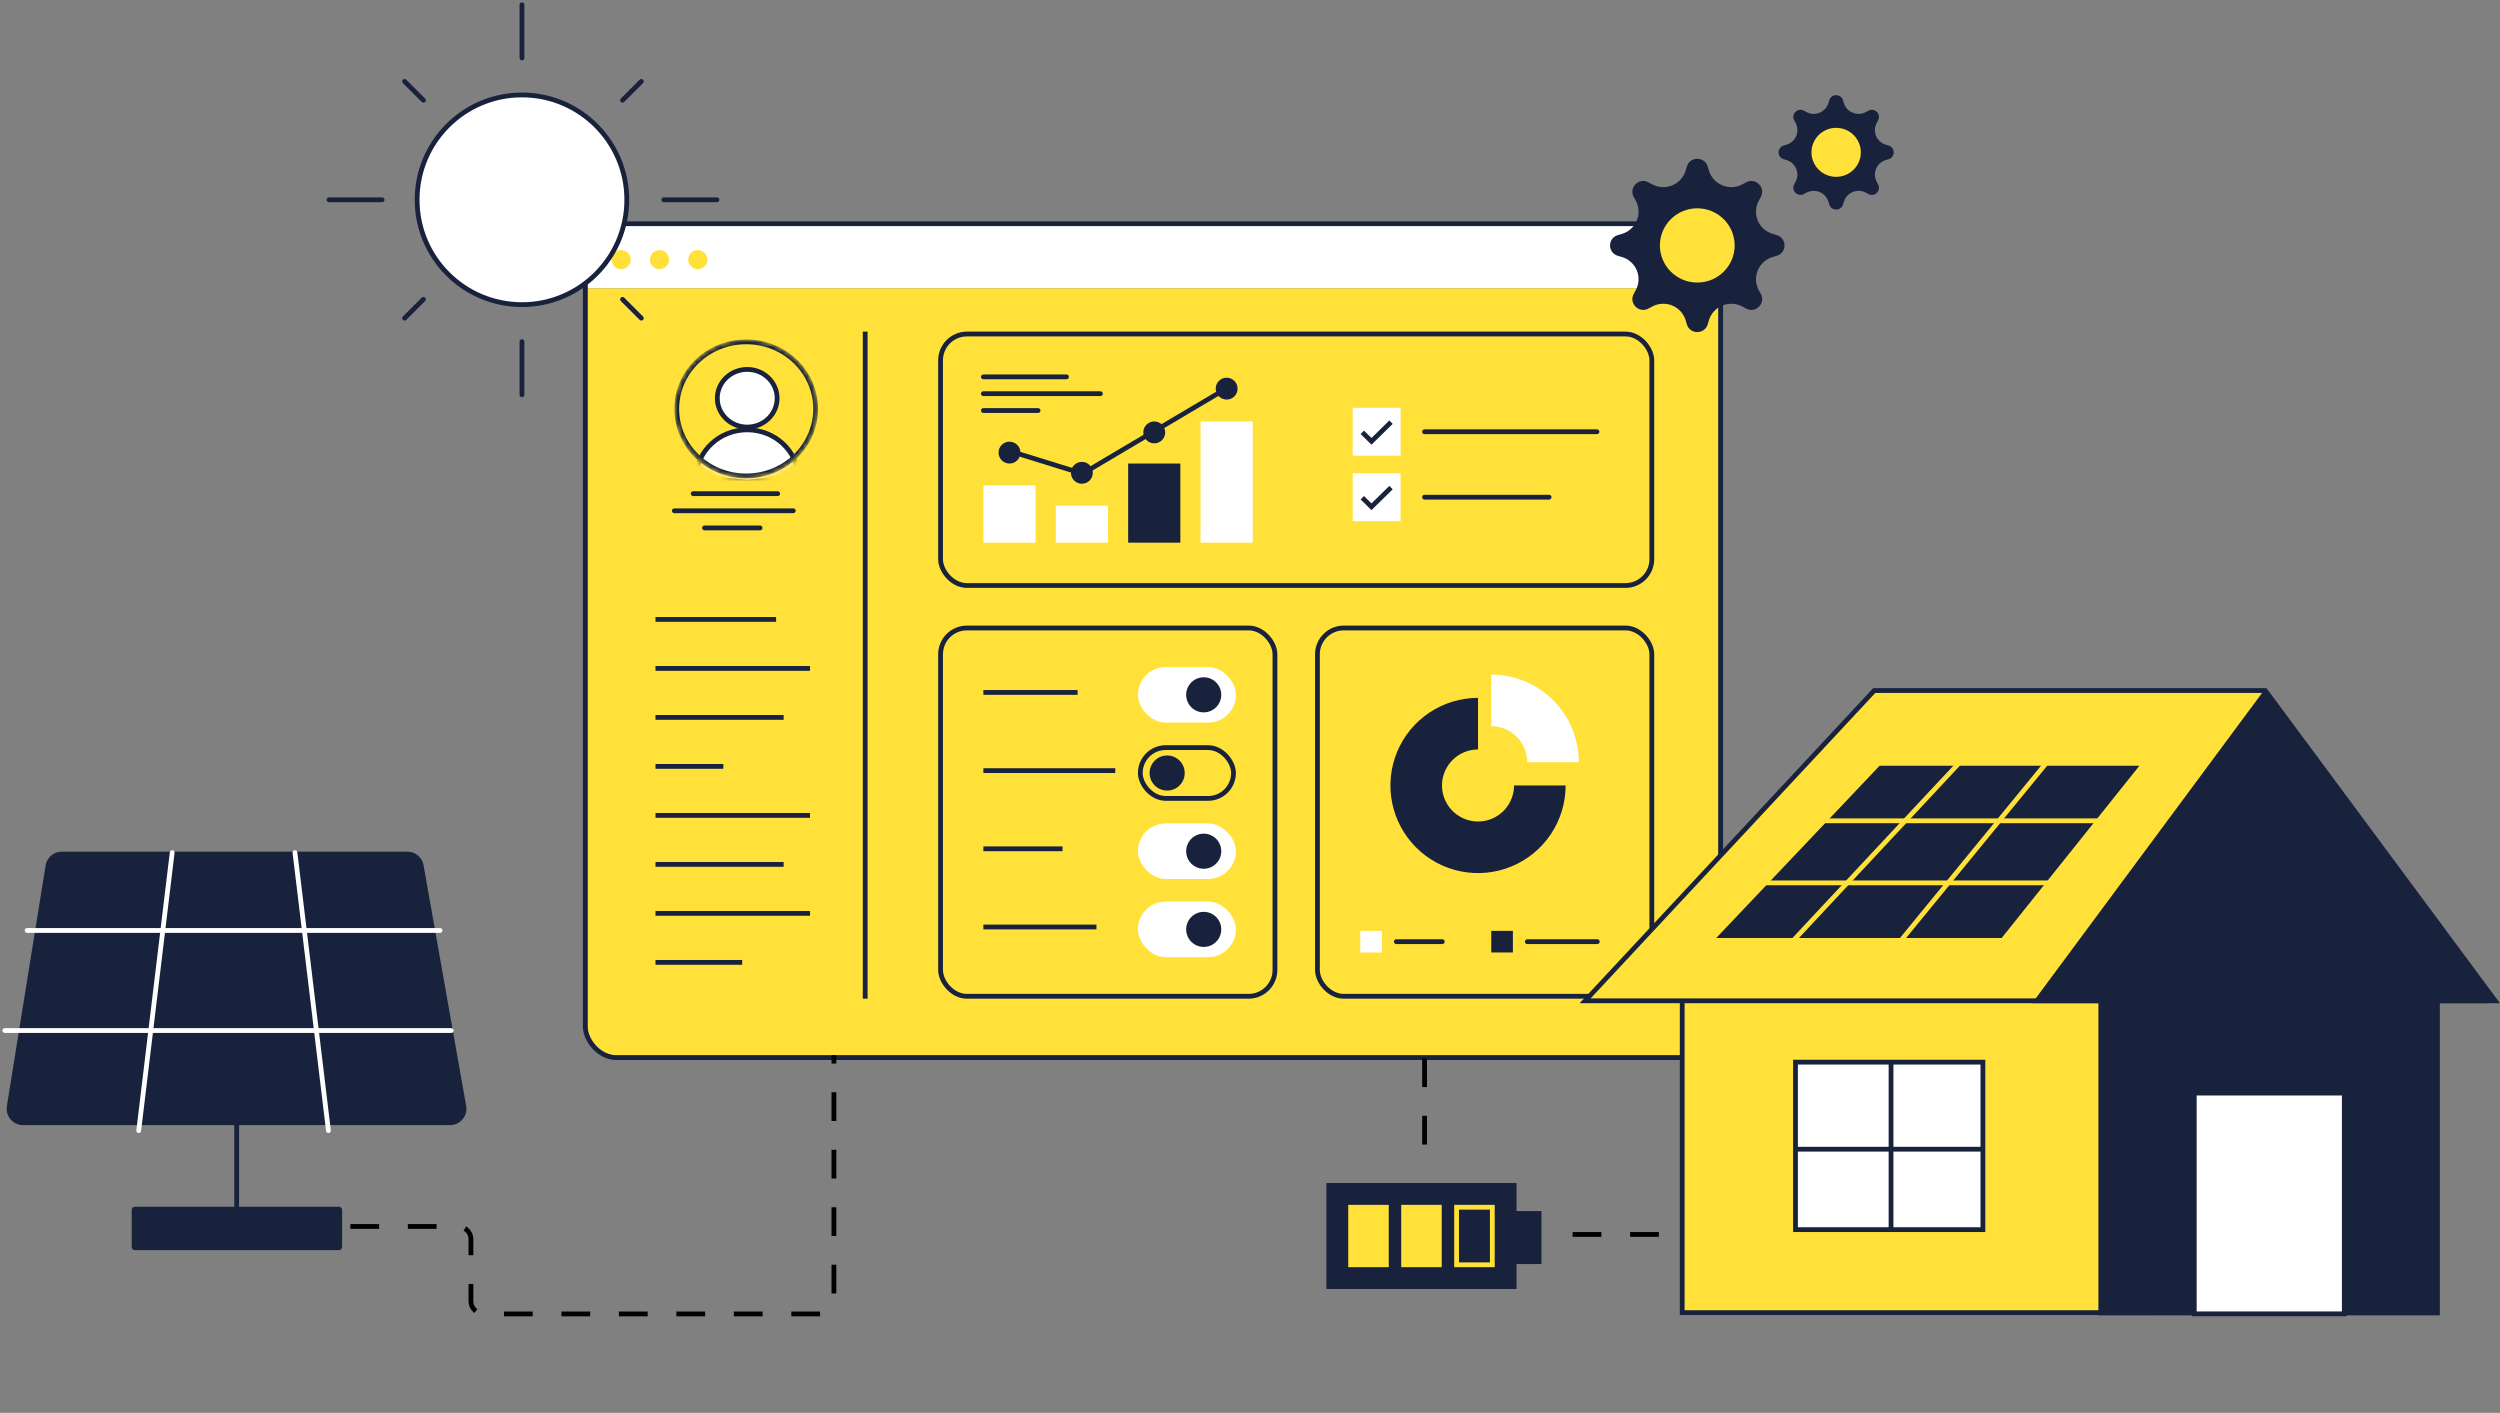 <svg width="522" height="295" viewBox="0 0 522 295" fill="none" xmlns="http://www.w3.org/2000/svg">
<rect x="0" y="0" width="522" height="295" fill="#808080" stroke="none"/>
<path d="M122.705 53.209C122.705 49.895 125.391 47.209 128.705 47.209H352.778C356.092 47.209 358.778 49.895 358.778 53.209V60.209H122.705V53.209Z" fill="white"/>
<circle cx="129.705" cy="54.209" r="2" fill="#FFE139"/>
<circle cx="137.705" cy="54.209" r="2" fill="#FFE139"/>
<circle cx="145.705" cy="54.209" r="2" fill="#FFE139"/>
<path d="M122.705 60.209H358.778V214.33C358.778 217.643 356.092 220.33 352.778 220.33H128.705C125.391 220.33 122.705 217.643 122.705 214.33V60.209Z" fill="#FFE139"/>
<rect x="122.205" y="46.709" width="237.074" height="174.121" rx="6.5" stroke="#18223C"/>
<mask id="mask0_1383_2274" style="mask-type:alpha" maskUnits="userSpaceOnUse" x="140" y="70" width="31" height="30">
<ellipse cx="155.805" cy="85.375" rx="15" ry="14.5" fill="white"/>
</mask>
<g mask="url(#mask0_1383_2274)">
<path d="M162.264 83.153C162.264 86.463 159.484 89.174 156.018 89.174C152.553 89.174 149.772 86.463 149.772 83.153C149.772 79.844 152.553 77.133 156.018 77.133C159.484 77.133 162.264 79.844 162.264 83.153Z" fill="white" stroke="#18223C"/>
<path d="M156.018 100.69L145.285 99.661C145.531 94.16 150.227 89.747 156.018 89.747C161.809 89.747 166.505 94.16 166.751 99.661L156.018 100.69Z" fill="white" stroke="#18223C"/>
<path d="M170.305 85.375C170.305 93.091 163.829 99.375 155.805 99.375C147.78 99.375 141.305 93.091 141.305 85.375C141.305 77.659 147.78 71.375 155.805 71.375C163.829 71.375 170.305 77.659 170.305 85.375Z" stroke="#18223C"/>
</g>
<path d="M144.739 103.079H162.379" stroke="#18223C" stroke-linecap="round" stroke-linejoin="round"/>
<path d="M140.805 106.653H165.64" stroke="#18223C" stroke-linecap="round" stroke-linejoin="round"/>
<path d="M147.1 110.227H158.705" stroke="#18223C" stroke-linecap="round" stroke-linejoin="round"/>
<line x1="180.65" y1="69.243" x2="180.65" y2="208.527" stroke="#18223C"/>
<line x1="136.87" y1="129.335" x2="162.051" y2="129.335" stroke="#18223C"/>
<line x1="136.87" y1="139.565" x2="169.134" y2="139.565" stroke="#18223C"/>
<line x1="136.87" y1="149.794" x2="163.625" y2="149.794" stroke="#18223C"/>
<line x1="136.87" y1="160.024" x2="151.035" y2="160.024" stroke="#18223C"/>
<line x1="136.87" y1="170.255" x2="169.134" y2="170.255" stroke="#18223C"/>
<line x1="136.87" y1="180.485" x2="163.625" y2="180.485" stroke="#18223C"/>
<line x1="136.87" y1="190.714" x2="169.134" y2="190.714" stroke="#18223C"/>
<line x1="136.87" y1="200.944" x2="154.969" y2="200.944" stroke="#18223C"/>
<rect x="196.388" y="69.743" width="148.513" height="52.51" rx="5.5" stroke="#18223C"/>
<rect x="205.331" y="101.358" width="10.897" height="11.951" fill="white"/>
<rect x="220.446" y="105.577" width="10.897" height="7.733" fill="white"/>
<rect x="235.561" y="96.788" width="10.897" height="16.521" fill="#18223C"/>
<rect x="250.676" y="88.001" width="10.897" height="25.309" fill="white"/>
<path d="M210.604 94.112L226.04 98.898L256.3 80.971" stroke="#18223C" stroke-linecap="round" stroke-linejoin="round"/>
<circle cx="256.124" cy="81.146" r="2.285" fill="#18223C"/>
<circle cx="241.009" cy="90.285" r="2.285" fill="#18223C"/>
<circle cx="225.894" cy="98.722" r="2.285" fill="#18223C"/>
<circle cx="210.78" cy="94.504" r="2.285" fill="#18223C"/>
<path d="M205.331 78.686H222.683" stroke="#18223C" stroke-linecap="round" stroke-linejoin="round"/>
<path d="M205.331 82.2H229.761" stroke="#18223C" stroke-linecap="round" stroke-linejoin="round"/>
<path d="M205.331 85.716H216.747" stroke="#18223C" stroke-linecap="round" stroke-linejoin="round"/>
<rect x="282.446" y="85.151" width="10" height="10" fill="white"/>
<path d="M284.446 90.269L286.366 92.151L290.446 88.151" stroke="#18223C"/>
<path d="M297.446 90.151H333.446" stroke="#18223C" stroke-linecap="round" stroke-linejoin="round"/>
<rect x="282.446" y="98.81" width="10" height="10" fill="white"/>
<path d="M284.446 103.927L286.366 105.81L290.446 101.81" stroke="#18223C"/>
<path d="M297.446 103.81H323.446" stroke="#18223C" stroke-linecap="round" stroke-linejoin="round"/>
<rect x="196.388" y="131.122" width="69.822" height="76.904" rx="5.5" stroke="#18223C"/>
<rect x="275.08" y="131.122" width="69.822" height="76.904" rx="5.5" stroke="#18223C"/>
<path d="M326.903 164.008C326.903 167.626 325.83 171.162 323.82 174.17C321.81 177.179 318.953 179.523 315.61 180.908C312.268 182.292 308.59 182.655 305.041 181.949C301.493 181.243 298.234 179.501 295.675 176.942C293.117 174.384 291.375 171.125 290.669 167.576C289.963 164.028 290.325 160.35 291.71 157.007C293.094 153.665 295.439 150.808 298.447 148.798C301.455 146.788 304.992 145.715 308.61 145.715L308.61 156.488C307.123 156.488 305.669 156.929 304.432 157.755C303.196 158.582 302.232 159.756 301.663 161.13C301.094 162.504 300.945 164.016 301.235 165.475C301.525 166.933 302.241 168.273 303.293 169.325C304.345 170.376 305.684 171.093 307.143 171.383C308.602 171.673 310.114 171.524 311.488 170.955C312.862 170.386 314.036 169.422 314.862 168.185C315.689 166.949 316.13 165.495 316.13 164.008H326.903Z" fill="#18223C"/>
<path d="M311.37 140.852C313.773 140.852 316.151 141.325 318.371 142.244C320.59 143.163 322.607 144.511 324.305 146.209C326.004 147.908 327.351 149.925 328.271 152.144C329.19 154.363 329.663 156.742 329.663 159.144L318.89 159.144C318.89 158.157 318.696 157.179 318.318 156.267C317.94 155.354 317.386 154.525 316.688 153.827C315.989 153.129 315.16 152.575 314.248 152.197C313.336 151.819 312.358 151.625 311.37 151.625L311.37 140.852Z" fill="white"/>
<rect x="284.022" y="194.362" width="4.516" height="4.516" fill="white"/>
<path d="M291.55 196.62H301.145" stroke="#18223C" stroke-linecap="round" stroke-linejoin="round"/>
<rect x="311.375" y="194.362" width="4.516" height="4.516" fill="#18223C"/>
<path d="M318.902 196.62H333.516" stroke="#18223C" stroke-linecap="round" stroke-linejoin="round"/>
<line x1="205.331" y1="144.58" x2="225.004" y2="144.58" stroke="#18223C"/>
<rect x="237.594" y="139.278" width="20.46" height="11.604" rx="5.802" fill="white"/>
<ellipse cx="251.336" cy="145.08" rx="3.664" ry="3.664" fill="#18223C"/>
<line x1="205.331" y1="160.906" x2="232.873" y2="160.906" stroke="#18223C"/>
<rect x="238.094" y="156.103" width="19.46" height="10.604" rx="5.302" stroke="#18223C"/>
<ellipse cx="243.702" cy="161.406" rx="3.664" ry="3.664" fill="#18223C"/>
<line x1="205.331" y1="177.231" x2="221.856" y2="177.231" stroke="#18223C"/>
<rect x="237.594" y="171.929" width="20.46" height="11.604" rx="5.802" fill="white"/>
<ellipse cx="251.336" cy="177.731" rx="3.664" ry="3.664" fill="#18223C"/>
<line x1="205.331" y1="193.556" x2="228.939" y2="193.556" stroke="#18223C"/>
<rect x="237.594" y="188.254" width="20.46" height="11.604" rx="5.802" fill="white"/>
<ellipse cx="251.336" cy="194.057" rx="3.664" ry="3.664" fill="#18223C"/>
<path d="M12.907 178.323H85.059C86.48 178.323 87.695 179.343 87.943 180.741L96.84 230.993C97.157 232.786 95.777 234.431 93.956 234.431H4.819C3.016 234.431 1.641 232.818 1.928 231.037L10.016 180.786C10.244 179.367 11.47 178.323 12.907 178.323Z" fill="#18223C" stroke="#18223C"/>
<path d="M49.418 234.757V251.785" stroke="#18223C" stroke-linecap="round"/>
<path d="M61.588 178.026L68.58 236.076" stroke="white" stroke-linecap="round"/>
<path d="M35.953 178.026L28.962 236.076" stroke="white" stroke-linecap="round"/>
<path d="M1 215.177H94.213" stroke="white" stroke-linecap="round"/>
<path d="M5.66 194.281H91.882" stroke="white" stroke-linecap="round"/>
<path d="M49.161 256.084H95.538C97.081 256.084 98.331 257.258 98.331 258.707V271.726C98.331 273.175 99.582 274.349 101.125 274.349H171.327C172.87 274.349 174.121 273.175 174.121 271.726V220.33" stroke="black" stroke-dasharray="6 6"/>
<path d="M351.244 205.246H448.891V274.077H351.244V205.246Z" fill="#FFE139" stroke="#18223C"/>
<path d="M472.619 144.183H391.349L330.971 208.972H518.464L472.619 144.183Z" fill="#FFE139" stroke="#18223C"/>
<path d="M438.647 204.987H508.935V274.149H438.647V204.987Z" fill="#18223C" stroke="#18223C"/>
<path d="M521 208.972L473.153 144.404L425.306 208.972H521Z" fill="#18223C" stroke="#18223C"/>
<path d="M489.49 228.238H458.162V274.33H489.49V228.238Z" fill="white" stroke="#18223C"/>
<path d="M414.031 221.778H374.899V256.747H414.031V221.778Z" fill="white" stroke="#18223C"/>
<path d="M394.849 221.822V256.689" stroke="#18223C" stroke-linecap="round"/>
<path d="M413.678 239.954H375.324" stroke="#18223C" stroke-linecap="round"/>
<path d="M359.519 195.348L392.688 160.379H445.675L417.711 195.348H359.519Z" fill="#18223C" stroke="#18223C"/>
<path d="M411.862 156.323L372.087 198.909" stroke="#FFE139" stroke-linecap="round"/>
<path d="M432.279 153.209L395.271 198.394" stroke="#FFE139" stroke-linecap="round"/>
<path d="M374.874 171.384H441.178" stroke="#FFE139" stroke-linecap="round"/>
<path d="M364.265 184.339H433.222" stroke="#FFE139" stroke-linecap="round"/>
<path d="M70.78 251.963H28.15C27.79 251.963 27.499 252.254 27.499 252.613V260.377C27.499 260.737 27.79 261.028 28.15 261.028H70.78C71.14 261.028 71.431 260.737 71.431 260.377V252.613C71.431 252.254 71.14 251.963 70.78 251.963Z" fill="#18223C"/>
<path d="M108.984 63.608C121.074 63.608 130.875 53.807 130.875 41.717C130.875 29.627 121.074 19.826 108.984 19.826C96.894 19.826 87.093 29.627 87.093 41.717C87.093 53.807 96.894 63.608 108.984 63.608Z" fill="white" stroke="#18223C"/>
<path d="M68.686 41.717H79.79" stroke="#18223C" stroke-linecap="round"/>
<path d="M84.477 66.435L88.403 62.508" stroke="#18223C" stroke-linecap="round"/>
<path d="M108.984 82.434V71.33" stroke="#18223C" stroke-linecap="round"/>
<path d="M138.596 41.717H149.701" stroke="#18223C" stroke-linecap="round"/>
<path d="M129.984 20.927L133.909 17.001" stroke="#18223C" stroke-linecap="round"/>
<path d="M84.478 17.002L88.404 20.928" stroke="#18223C" stroke-linecap="round"/>
<path d="M129.984 62.507L133.909 66.433" stroke="#18223C" stroke-linecap="round"/>
<path d="M108.984 12.104V1" stroke="#18223C" stroke-linecap="round"/>
<path d="M352.214 67.719C352.854 69.876 355.929 69.876 356.569 67.719L356.814 66.894C357.019 66.202 357.378 65.563 357.864 65.026C358.351 64.489 358.952 64.067 359.624 63.791C360.296 63.515 361.021 63.391 361.747 63.43C362.474 63.468 363.182 63.667 363.82 64.013L364.577 64.427C366.565 65.499 368.74 63.341 367.658 61.365L367.244 60.61C366.897 59.976 366.697 59.273 366.658 58.551C366.62 57.831 366.745 57.11 367.023 56.443C367.301 55.776 367.727 55.179 368.267 54.697C368.808 54.214 369.451 53.858 370.148 53.654L370.975 53.411C373.148 52.775 373.148 49.721 370.975 49.085L370.145 48.842C369.448 48.638 368.805 48.282 368.264 47.799C367.724 47.316 367.299 46.719 367.021 46.051C366.742 45.384 366.618 44.664 366.657 43.942C366.696 43.221 366.896 42.518 367.244 41.884L367.661 41.132C368.74 39.157 366.568 36.997 364.577 38.072L363.82 38.483C363.182 38.829 362.473 39.028 361.747 39.066C361.021 39.105 360.295 38.981 359.623 38.704C358.951 38.428 358.35 38.005 357.864 37.468C357.378 36.931 357.019 36.292 356.814 35.599L356.569 34.778C355.929 32.62 352.854 32.62 352.214 34.778L351.969 35.602C351.763 36.294 351.404 36.932 350.918 37.469C350.432 38.006 349.831 38.428 349.16 38.704C348.488 38.98 347.763 39.104 347.037 39.065C346.311 39.027 345.603 38.828 344.965 38.483L344.205 38.07C342.217 36.997 340.042 39.155 341.124 41.132L341.538 41.884C341.887 42.518 342.088 43.222 342.127 43.943C342.166 44.664 342.042 45.386 341.763 46.053C341.485 46.721 341.06 47.318 340.519 47.801C339.978 48.284 339.335 48.641 338.637 48.845L337.807 49.088C335.635 49.724 335.635 52.778 337.807 53.414L338.637 53.657C339.334 53.861 339.976 54.217 340.516 54.7C341.056 55.182 341.481 55.779 341.759 56.446C342.037 57.112 342.162 57.832 342.123 58.553C342.085 59.273 341.885 59.976 341.538 60.61L341.122 61.365C340.042 63.339 342.215 65.499 344.205 64.424L344.965 64.013C345.603 63.668 346.311 63.469 347.037 63.431C347.763 63.393 348.488 63.516 349.16 63.792C349.831 64.069 350.432 64.491 350.918 65.027C351.404 65.564 351.763 66.202 351.969 66.894L352.214 67.719Z" fill="#18223C"/>
<ellipse cx="7.806" cy="7.752" rx="7.806" ry="7.752" transform="matrix(1 0 0 -1 346.586 58.998)" fill="#FFE139"/>
<path d="M381.949 42.683C382.372 44.108 384.402 44.108 384.824 42.683L384.985 42.139C385.121 41.682 385.358 41.261 385.679 40.907C386 40.552 386.397 40.273 386.84 40.091C387.284 39.909 387.763 39.827 388.242 39.853C388.721 39.878 389.189 40.01 389.61 40.238L390.11 40.511C391.422 41.218 392.857 39.794 392.143 38.49L391.87 37.992C391.64 37.573 391.508 37.109 391.483 36.633C391.458 36.157 391.54 35.682 391.724 35.242C391.907 34.801 392.188 34.408 392.545 34.089C392.902 33.77 393.326 33.535 393.786 33.401L394.332 33.24C395.766 32.821 395.766 30.805 394.332 30.385L393.784 30.225C393.324 30.09 392.9 29.855 392.543 29.536C392.186 29.218 391.906 28.823 391.722 28.383C391.539 27.943 391.456 27.467 391.482 26.991C391.508 26.515 391.64 26.051 391.87 25.632L392.145 25.136C392.857 23.833 391.423 22.407 390.11 23.117L389.61 23.388C389.188 23.616 388.721 23.748 388.241 23.773C387.762 23.798 387.283 23.716 386.84 23.534C386.396 23.352 386 23.073 385.679 22.718C385.358 22.363 385.121 21.942 384.985 21.485L384.824 20.942C384.402 19.518 382.372 19.518 381.949 20.942L381.788 21.486C381.652 21.943 381.415 22.364 381.094 22.719C380.774 23.073 380.377 23.351 379.934 23.534C379.491 23.716 379.012 23.797 378.533 23.772C378.054 23.747 377.587 23.616 377.165 23.388L376.664 23.115C375.352 22.407 373.916 23.831 374.631 25.136L374.904 25.632C375.134 26.051 375.266 26.515 375.292 26.991C375.318 27.468 375.236 27.944 375.052 28.384C374.869 28.825 374.588 29.219 374.231 29.538C373.874 29.857 373.45 30.092 372.989 30.227L372.441 30.387C371.007 30.807 371.007 32.822 372.441 33.242L372.989 33.402C373.449 33.537 373.873 33.773 374.229 34.091C374.586 34.41 374.866 34.803 375.049 35.243C375.233 35.683 375.315 36.158 375.29 36.634C375.265 37.109 375.133 37.573 374.904 37.992L374.629 38.49C373.916 39.793 375.35 41.218 376.664 40.509L377.165 40.238C377.587 40.01 378.054 39.879 378.533 39.853C379.012 39.828 379.491 39.91 379.934 40.092C380.377 40.275 380.774 40.553 381.094 40.907C381.415 41.261 381.652 41.682 381.788 42.139L381.949 42.683Z" fill="#18223C"/>
<ellipse cx="5.152" cy="5.116" rx="5.152" ry="5.116" transform="matrix(1 0 0 -1 378.236 36.926)" fill="#FFE139"/>
<path d="M297.453 220.98V241.482M328.368 257.752H350.496" stroke="black" stroke-dasharray="6 6"/>
<rect x="276.952" y="247.014" width="39.701" height="22.128" fill="#18223C"/>
<rect x="282.008" y="252.07" width="7.461" height="12.017" fill="#FFE139" stroke="#FFE139"/>
<rect x="293.072" y="252.07" width="7.461" height="12.017" fill="#FFE139" stroke="#FFE139"/>
<rect x="304.136" y="252.07" width="7.461" height="12.017" stroke="#FFE139"/>
<rect x="316.002" y="252.871" width="5.857" height="11.064" fill="#18223C"/>
</svg>
